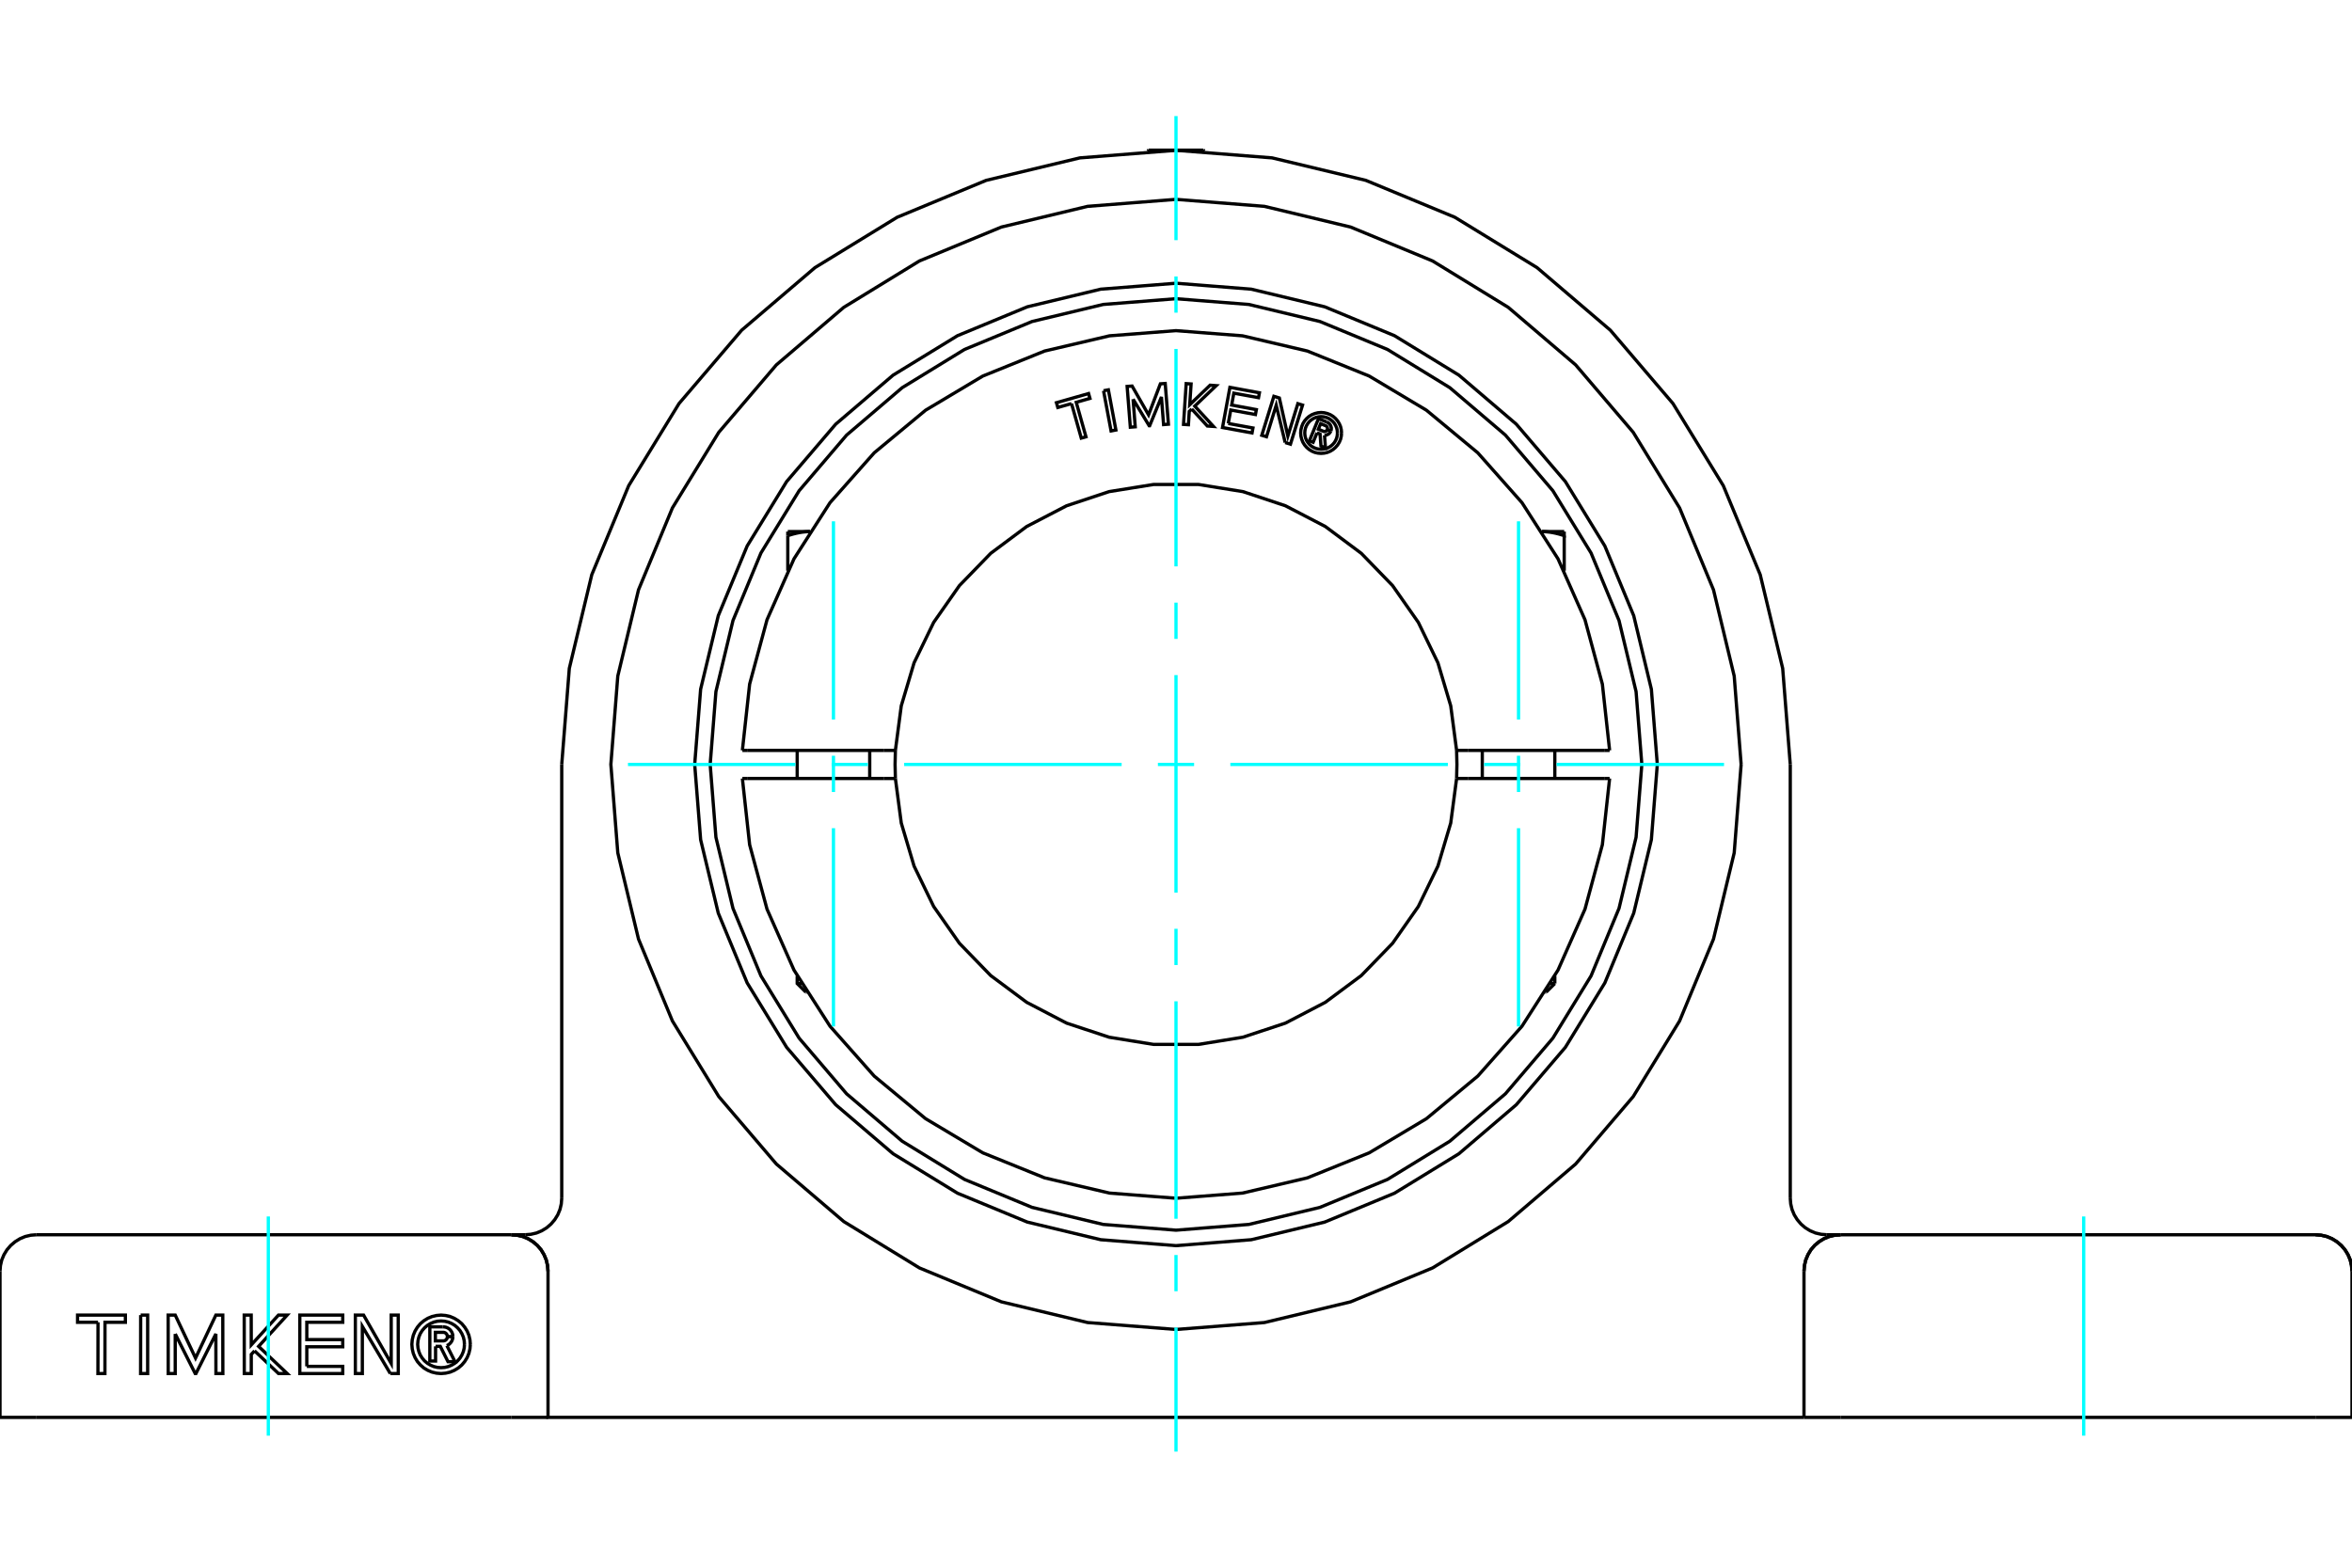 <?xml version="1.0" standalone="no"?>
<!DOCTYPE svg PUBLIC "-//W3C//DTD SVG 1.1//EN"
	"http://www.w3.org/Graphics/SVG/1.1/DTD/svg11.dtd">
<svg xmlns="http://www.w3.org/2000/svg" height="100%" width="100%" viewBox="0 0 36000 24000">
	<rect x="-1800" y="-1200" width="39600" height="26400" style="fill:#FFF"/>
	<g style="fill:none; fill-rule:evenodd" transform="matrix(1 0 0 1 0 0)">
		<g style="fill:none; stroke:#000; stroke-width:50; shape-rendering:geometricPrecision">
			<polyline points="28171,18903 28083,18910 27998,18930 27917,18964 27842,19010 27775,19067 27718,19133 27673,19208 27639,19289 27619,19375 27612,19462"/>
			<polyline points="36000,19462 35993,19375 35973,19289 35939,19208 35893,19133 35836,19067 35769,19010 35695,18964 35614,18930 35528,18910 35441,18903 28171,18903"/>
			<line x1="36000" y1="21699" x2="36000" y2="19462"/>
			<line x1="35441" y1="21699" x2="36000" y2="21699"/>
			<line x1="28171" y1="21699" x2="35441" y2="21699"/>
			<line x1="27612" y1="21699" x2="27612" y2="19462"/>
			<line x1="27612" y1="21699" x2="28171" y2="21699"/>
			<polyline points="26650,11703 26544,10350 26227,9030 25708,7776 24998,6618 24117,5586 23085,4705 21927,3995 20673,3476 19353,3159 18000,3052 16647,3159 15327,3476 14073,3995 12915,4705 11883,5586 11002,6618 10292,7776 9773,9030 9456,10350 9350,11703 9456,13056 9773,14376 10292,15630 11002,16788 11883,17820 12915,18701 14073,19411 15327,19930 16647,20247 18000,20353 19353,20247 20673,19930 21927,19411 23085,18701 24117,17820 24998,16788 25708,15630 26227,14376 26544,13056 26650,11703"/>
			<line x1="27961" y1="18903" x2="28171" y2="18903"/>
			<polyline points="27402,18344 27409,18431 27429,18516 27463,18598 27509,18672 27566,18739 27632,18796 27707,18842 27788,18876 27874,18896 27961,18903"/>
			<line x1="27402" y1="11703" x2="27402" y2="18344"/>
			<polyline points="27402,11703 27286,10232 26942,8798 26377,7435 25606,6177 24648,5055 23526,4097 22268,3326 20905,2761 19471,2417 18000,2301 16529,2417 15095,2761 13732,3326 12474,4097 11352,5055 10394,6177 9623,7435 9058,8798 8714,10232 8598,11703"/>
			<line x1="8598" y1="18344" x2="8598" y2="11703"/>
			<polyline points="8039,18903 8126,18896 8212,18876 8293,18842 8368,18796 8434,18739 8491,18672 8537,18598 8571,18516 8591,18431 8598,18344"/>
			<line x1="7829" y1="18903" x2="8039" y2="18903"/>
			<polyline points="27612,21699 8388,21699 8388,19462 8381,19375 8361,19289 8327,19208 8282,19133 8225,19067 8158,19010 8083,18964 8002,18930 7917,18910 7829,18903"/>
			<polyline points="6667,20611 6667,20836 6579,20836 6579,20313 6774,20313"/>
			<polyline points="6932,20461 6930,20437 6924,20414 6914,20391 6901,20371 6885,20353 6866,20338 6844,20326 6822,20318 6798,20314 6774,20313"/>
			<polyline points="6932,20461 6848,20461 6847,20451 6845,20441 6840,20431 6835,20423 6828,20415 6820,20408 6811,20403 6801,20399 6791,20397 6781,20397 6664,20397 6664,20528 6783,20528 6793,20527 6803,20525 6812,20521 6821,20516 6829,20509 6835,20501 6841,20493 6845,20483 6847,20473 6848,20463 6932,20463"/>
			<polyline points="6840,20600 6862,20588 6882,20573 6899,20555 6913,20535 6923,20512 6930,20488 6932,20463"/>
			<polyline points="6840,20600 6964,20846 6857,20846 6739,20611 6667,20611"/>
			<polyline points="4696,20918 5246,20918 5246,21028 4589,21028 4589,20133 5246,20133 5246,20243 4696,20243 4696,20508 5246,20508 5246,20618 4696,20618 4696,20918"/>
			<polyline points="2682,20421 2682,21028 2575,21028 2574,20133 2682,20133 2993,20791 3304,20133 3410,20133 3411,21028 3305,21028 3304,20421 2999,21028 2988,21028 2682,20421"/>
			<polyline points="1500,20243 1187,20243 1187,20133 1919,20133 1919,20243 1607,20243 1606,21028 1499,21028 1500,20243"/>
			<polyline points="2153,20133 2260,20133 2260,21028 2152,21028 2153,20133"/>
			<polyline points="3896,20680 3846,20735 3846,21028 3739,21028 3738,20133 3845,20133 3846,20589 4262,20133 4395,20133 3958,20612 4396,21028 4263,21028 3896,20680"/>
			<polyline points="5974,21028 5546,20306 5546,21028 5439,21028 5439,20133 5565,20133 5988,20874 5988,20133 6095,20133 6096,21028 5974,21028"/>
			<polyline points="7199,20581 7193,20511 7177,20442 7150,20377 7113,20318 7068,20264 7014,20219 6954,20182 6890,20155 6821,20139 6751,20133 6681,20139 6613,20155 6548,20182 6488,20219 6435,20264 6389,20318 6353,20377 6326,20442 6310,20511 6304,20581 6310,20651 6326,20719 6353,20784 6389,20844 6435,20897 6488,20943 6548,20979 6613,21006 6681,21022 6751,21028 6821,21022 6890,21006 6954,20979 7014,20943 7068,20897 7113,20844 7150,20784 7177,20719 7193,20651 7199,20581"/>
			<polyline points="7109,20581 7105,20525 7092,20470 7070,20418 7041,20370 7004,20328 6962,20291 6914,20262 6862,20240 6807,20227 6751,20223 6695,20227 6641,20240 6589,20262 6541,20291 6498,20328 6462,20370 6432,20418 6411,20470 6398,20525 6393,20581 6398,20637 6411,20691 6432,20743 6462,20791 6498,20834 6541,20870 6589,20899 6641,20921 6695,20934 6751,20938 6807,20934 6862,20921 6914,20899 6962,20870 7004,20834 7041,20791 7070,20743 7092,20691 7105,20637 7109,20581"/>
			<line x1="7829" y1="18903" x2="559" y2="18903"/>
			<line x1="7829" y1="21699" x2="8388" y2="21699"/>
			<line x1="559" y1="21699" x2="7829" y2="21699"/>
			<line x1="0" y1="21699" x2="0" y2="19462"/>
			<line x1="0" y1="21699" x2="559" y2="21699"/>
			<polyline points="25367,11703 25276,10551 25006,9426 24564,8359 23960,7373 23209,6494 22330,5743 21344,5139 20276,4697 19152,4427 18000,4336 16848,4427 15724,4697 14656,5139 13670,5743 12791,6494 12040,7373 11436,8359 10994,9426 10724,10551 10633,11703 10724,12855 10994,13979 11436,15047 12040,16033 12791,16912 13670,17663 14656,18267 15724,18709 16848,18979 18000,19070 19152,18979 20276,18709 21344,18267 22330,17663 23209,16912 23960,16033 24564,15047 25006,13979 25276,12855 25367,11703"/>
			<line x1="17583" y1="2299" x2="18417" y2="2299"/>
			<polyline points="28171,18903 28083,18910 27998,18930 27917,18964 27842,19010 27775,19067 27718,19133 27673,19208 27639,19289 27619,19375 27612,19462"/>
			<polyline points="36000,19462 35993,19375 35973,19289 35939,19208 35893,19133 35836,19067 35769,19010 35695,18964 35614,18930 35528,18910 35441,18903"/>
			<polyline points="559,18903 472,18910 386,18930 305,18964 231,19010 164,19067 107,19133 61,19208 27,19289 7,19375 0,19462"/>
			<polyline points="8388,19462 8381,19375 8361,19289 8327,19208 8282,19133 8225,19067 8158,19010 8083,18964 8002,18930 7917,18910 7829,18903"/>
			<line x1="17583" y1="2299" x2="17562" y2="2311"/>
			<line x1="18438" y1="2311" x2="18417" y2="2299"/>
			<line x1="12202" y1="15057" x2="12269" y2="15057"/>
			<line x1="12348" y1="15189" x2="12334" y2="15189"/>
			<polyline points="12058,8200 12069,8197 12080,8193 12090,8190 12101,8187 12111,8184 12121,8181 12131,8178 12141,8175 12151,8173 12161,8170 12171,8168 12181,8165 12191,8163 12200,8161 12210,8159 12220,8157 12229,8155 12239,8153 12248,8152 12258,8150 12267,8149 12276,8147 12286,8146 12295,8145 12304,8144 12314,8143 12323,8142 12332,8141 12342,8140 12351,8140 12360,8139 12369,8139 12379,8138 12388,8138 12397,8138"/>
			<line x1="12058" y1="8737" x2="12058" y2="8200"/>
			<line x1="12058" y1="8138" x2="12058" y2="8200"/>
			<line x1="12058" y1="8138" x2="12397" y2="8138"/>
			<line x1="23731" y1="15057" x2="23798" y2="15057"/>
			<line x1="23666" y1="15189" x2="23652" y2="15189"/>
			<line x1="23942" y1="8737" x2="23942" y2="8200"/>
			<polyline points="23603,8138 23612,8138 23621,8138 23631,8139 23640,8139 23649,8140 23658,8140 23668,8141 23677,8142 23686,8143 23696,8144 23705,8145 23714,8146 23724,8147 23733,8149 23742,8150 23752,8152 23761,8153 23771,8155 23780,8157 23790,8159 23800,8161 23809,8163 23819,8165 23829,8168 23839,8170 23849,8173 23859,8175 23869,8178 23879,8181 23889,8184 23899,8187 23910,8190 23920,8193 23931,8197 23942,8200 23942,8138"/>
			<line x1="23603" y1="8138" x2="23942" y2="8138"/>
			<polyline points="20158,6626 20099,6771 20042,6748 20181,6409 20307,6461"/>
			<polyline points="20370,6599 20375,6583 20377,6566 20377,6549 20373,6533 20368,6517 20359,6502 20349,6489 20336,6477 20322,6468 20307,6461"/>
			<polyline points="20370,6599 20316,6577 20318,6570 20319,6563 20318,6555 20317,6548 20315,6541 20311,6535 20307,6529 20302,6524 20296,6520 20289,6517 20214,6486 20179,6571 20255,6602 20262,6605 20269,6606 20276,6606 20283,6605 20290,6602 20296,6599 20302,6595 20307,6590 20312,6584 20315,6578 20369,6600"/>
			<polyline points="20273,6664 20291,6663 20307,6658 20323,6651 20338,6642 20350,6630 20361,6616 20369,6600"/>
			<polyline points="20273,6664 20288,6856 20219,6828 20205,6645 20158,6626"/>
			<polyline points="18800,6483 19178,6552 19164,6628 18712,6545 18825,5930 19277,6013 19263,6088 18885,6019 18852,6201 19230,6271 19216,6346 18838,6277 18800,6483"/>
			<polyline points="17343,6111 17376,6534 17301,6540 17252,5916 17328,5910 17580,6351 17761,5876 17835,5871 17884,6494 17810,6500 17777,6077 17597,6517 17589,6517 17343,6111"/>
			<polyline points="16401,6179 16191,6238 16170,6165 16662,6025 16683,6099 16473,6159 16622,6687 16550,6707 16401,6179"/>
			<polyline points="16891,5982 16965,5968 17080,6583 17006,6597 16891,5982"/>
			<polyline points="18241,6262 18203,6298 18190,6502 18115,6497 18156,5873 18231,5878 18210,6196 18522,5897 18615,5904 18287,6217 18573,6528 18480,6522 18241,6262"/>
			<polyline points="19671,6775 19534,6204 19385,6686 19313,6664 19498,6067 19582,6093 19712,6675 19865,6180 19937,6202 19752,6800 19671,6775"/>
			<polyline points="20534,6628 20530,6579 20519,6531 20500,6486 20474,6444 20442,6407 20405,6375 20363,6349 20318,6331 20270,6319 20221,6315 20172,6319 20124,6331 20079,6349 20037,6375 20000,6407 19968,6444 19942,6486 19924,6531 19912,6579 19908,6628 19912,6677 19924,6725 19942,6770 19968,6812 20000,6849 20037,6881 20079,6907 20124,6926 20172,6937 20221,6941 20270,6937 20318,6926 20363,6907 20405,6881 20442,6849 20474,6812 20500,6770 20519,6725 20530,6677 20534,6628"/>
			<polyline points="20471,6628 20468,6589 20459,6551 20444,6515 20424,6481 20398,6451 20368,6426 20335,6405 20298,6390 20260,6381 20221,6378 20182,6381 20144,6390 20107,6405 20074,6426 20044,6451 20019,6481 19998,6515 19983,6551 19974,6589 19971,6628 19974,6667 19983,6705 19998,6742 20019,6775 20044,6805 20074,6831 20107,6851 20144,6866 20182,6875 20221,6878 20260,6875 20298,6866 20335,6851 20368,6831 20398,6805 20424,6775 20444,6742 20459,6705 20468,6667 20471,6628"/>
			<line x1="13533" y1="11488" x2="13705" y2="11488"/>
			<line x1="11446" y1="11488" x2="13533" y2="11488"/>
			<line x1="11363" y1="11488" x2="11446" y2="11488"/>
			<line x1="11446" y1="11918" x2="11363" y2="11918"/>
			<line x1="13533" y1="11918" x2="11446" y2="11918"/>
			<line x1="13705" y1="11918" x2="13533" y2="11918"/>
			<line x1="22467" y1="11918" x2="22295" y2="11918"/>
			<line x1="24554" y1="11918" x2="22467" y2="11918"/>
			<line x1="24637" y1="11918" x2="24554" y2="11918"/>
			<polyline points="13705,11488 13700,11703 13705,11918"/>
			<polyline points="22295,11918 22300,11703 22295,11488"/>
			<line x1="24554" y1="11488" x2="24637" y2="11488"/>
			<line x1="22467" y1="11488" x2="24554" y2="11488"/>
			<line x1="22295" y1="11488" x2="22467" y2="11488"/>
			<polyline points="11363,11918 11474,12932 11740,13918 12153,14851 12704,15710 13381,16474 14167,17126 15043,17649 15989,18032 16982,18265 18000,18344 19018,18265 20011,18032 20957,17649 21833,17126 22619,16474 23296,15710 23847,14851 24260,13918 24526,12932 24637,11918"/>
			<polyline points="13705,11918 13795,12600 13991,13259 14291,13878 14685,14441 15164,14935 15715,15345 16325,15663 16977,15879 17656,15989 18344,15989 19023,15879 19675,15663 20285,15345 20836,14935 21315,14441 21709,13878 22009,13259 22205,12600 22295,11918"/>
			<polyline points="22295,11488 22205,10806 22009,10147 21709,9528 21315,8965 20836,8471 20285,8060 19675,7743 19023,7526 18344,7417 17656,7417 16977,7526 16325,7743 15715,8060 15164,8471 14685,8965 14291,9528 13991,10147 13795,10806 13705,11488"/>
			<polyline points="24637,11488 24526,10473 24260,9488 23847,8555 23296,7696 22619,6932 21833,6280 20957,5757 20011,5374 19018,5141 18000,5062 16982,5141 15989,5374 15043,5757 14167,6280 13381,6932 12704,7696 12153,8555 11740,9488 11474,10473 11363,11488"/>
			<polyline points="25130,11703 25042,10588 24781,9500 24353,8466 23768,7512 23042,6661 22191,5935 21237,5350 20203,4922 19115,4661 18000,4573 16885,4661 15797,4922 14763,5350 13809,5935 12958,6661 12232,7512 11647,8466 11219,9500 10958,10588 10870,11703 10958,12818 11219,13906 11647,14940 12232,15894 12958,16745 13809,17471 14763,18056 15797,18484 16885,18745 18000,18833 19115,18745 20203,18484 21237,18056 22191,17471 23042,16745 23768,15894 24353,14940 24781,13906 25042,12818 25130,11703"/>
			<line x1="13312" y1="11918" x2="13312" y2="11488"/>
			<line x1="12202" y1="11488" x2="12202" y2="11918"/>
			<polyline points="12202,14941 12202,15057 12334,15189"/>
			<line x1="23798" y1="11918" x2="23798" y2="11488"/>
			<line x1="22688" y1="11488" x2="22688" y2="11918"/>
			<line x1="23798" y1="15057" x2="23798" y2="14941"/>
			<line x1="23666" y1="15189" x2="23798" y2="15057"/>
		</g>
		<g style="fill:none; stroke:#0FF; stroke-width:50; shape-rendering:geometricPrecision">
			<line x1="4107" y1="21979" x2="4107" y2="18623"/>
			<line x1="18000" y1="22223" x2="18000" y2="20323"/>
			<line x1="18000" y1="19768" x2="18000" y2="19213"/>
			<line x1="18000" y1="18658" x2="18000" y2="15329"/>
			<line x1="18000" y1="14774" x2="18000" y2="14219"/>
			<line x1="18000" y1="13665" x2="18000" y2="10335"/>
			<line x1="18000" y1="9781" x2="18000" y2="9226"/>
			<line x1="18000" y1="8671" x2="18000" y2="5342"/>
			<line x1="18000" y1="4787" x2="18000" y2="4232"/>
			<line x1="18000" y1="3677" x2="18000" y2="1777"/>
			<line x1="31893" y1="21979" x2="31893" y2="18623"/>
			<line x1="9612" y1="11703" x2="12174" y2="11703"/>
			<line x1="12729" y1="11703" x2="13284" y2="11703"/>
			<line x1="13839" y1="11703" x2="17168" y2="11703"/>
			<line x1="17723" y1="11703" x2="18277" y2="11703"/>
			<line x1="18832" y1="11703" x2="22161" y2="11703"/>
			<line x1="22716" y1="11703" x2="23271" y2="11703"/>
			<line x1="23826" y1="11703" x2="26388" y2="11703"/>
			<line x1="12757" y1="15714" x2="12757" y2="12679"/>
			<line x1="12757" y1="12125" x2="12757" y2="11570"/>
			<line x1="12757" y1="11015" x2="12757" y2="7981"/>
			<line x1="23243" y1="15714" x2="23243" y2="12679"/>
			<line x1="23243" y1="12125" x2="23243" y2="11570"/>
			<line x1="23243" y1="11015" x2="23243" y2="7981"/>
		</g>
	</g>
</svg>
